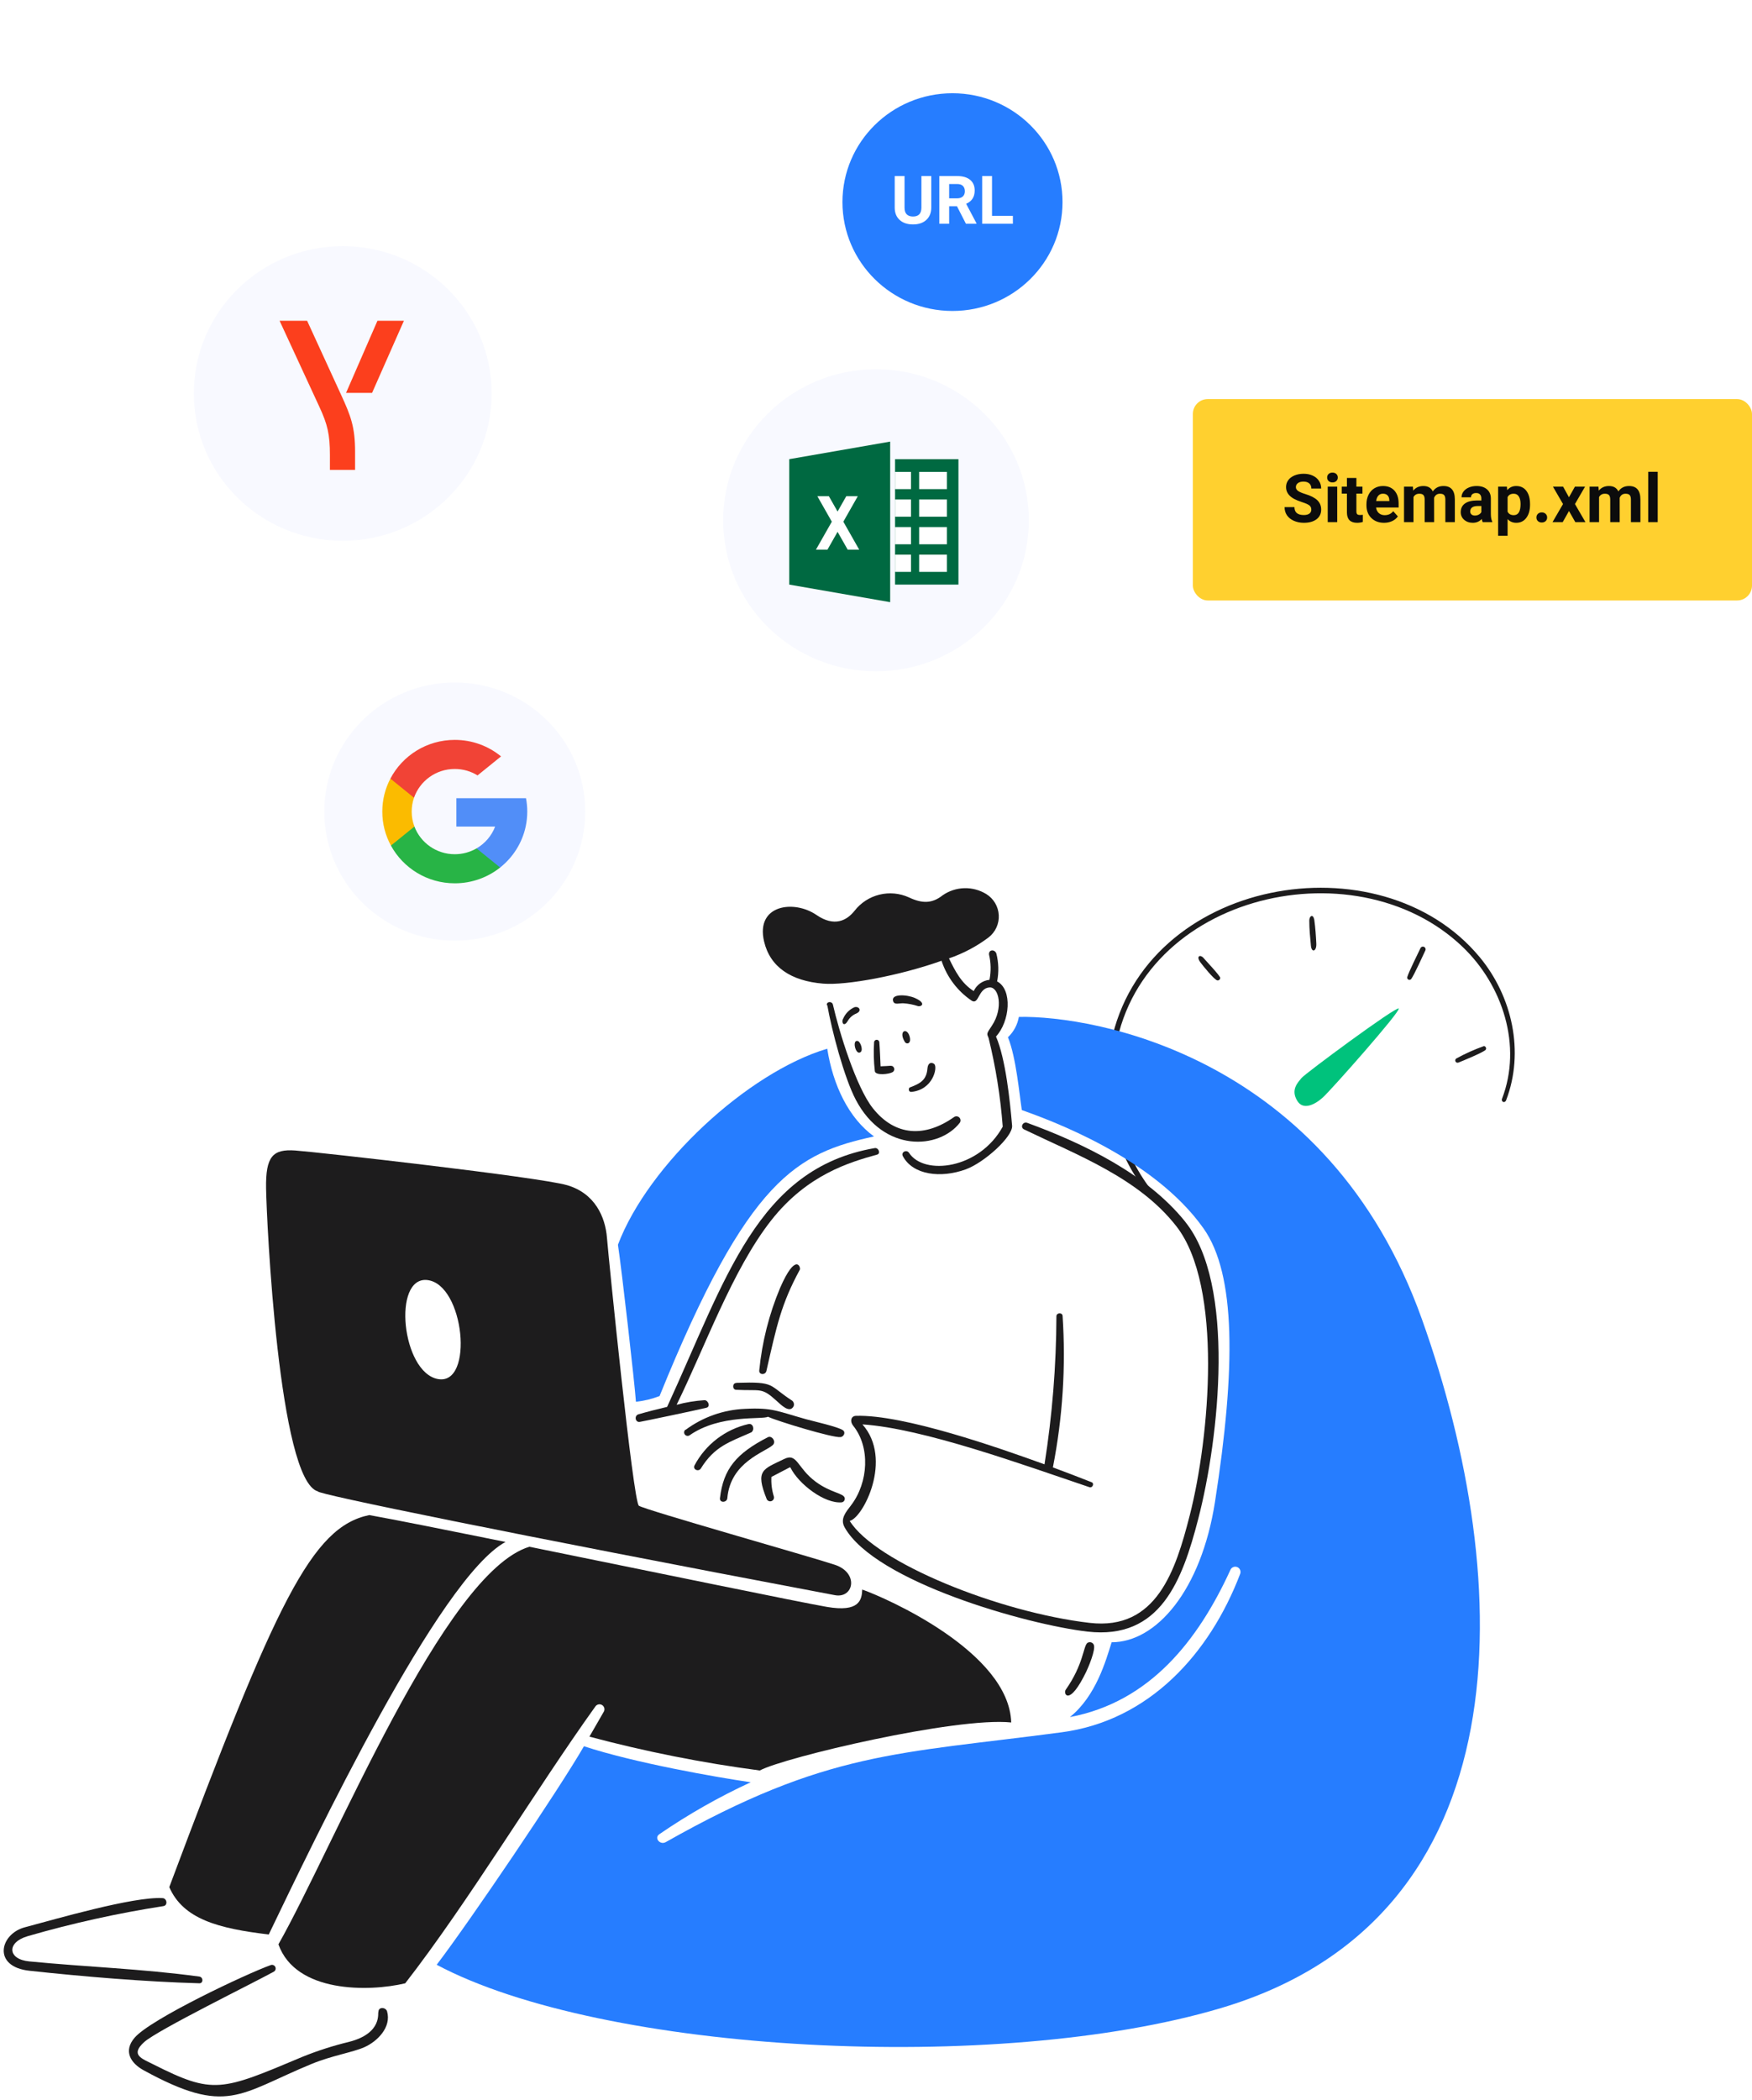 <svg width="470" height="563" viewBox="0 0 470 563" fill="none" xmlns="http://www.w3.org/2000/svg">
<path d="M327.343 262.174C327.298 261.63 323.414 257.481 322.829 256.821C322.003 255.875 320.793 256.33 322.005 258.003C322.564 258.777 325.802 262.792 326.586 262.872C326.683 262.882 326.781 262.872 326.873 262.841C326.966 262.81 327.051 262.76 327.122 262.694C327.194 262.629 327.251 262.548 327.289 262.458C327.327 262.369 327.346 262.272 327.343 262.174Z" fill="#1D1C1D"/>
<path d="M313.053 284.32C312.233 283.37 306.999 282.103 305.522 281.856C303.416 281.501 302.912 282.653 305.085 283.205C305.993 283.434 312.183 285.309 312.598 285.25C313.013 285.191 313.37 284.693 313.053 284.32Z" fill="#1D1C1D"/>
<path d="M353.121 252.998C353.015 250.859 352.87 248.722 352.574 246.601C352.243 244.938 351.241 245.577 351.238 246.818C351.233 249.071 351.454 251.311 351.67 253.564C351.865 255.566 353.226 255.1 353.121 252.998Z" fill="#1D1C1D"/>
<path d="M310.21 320.777C301.785 310.728 297.675 297.756 298.777 284.69C303.054 240.4 363.1 225.713 392.45 253.965C403.143 264.26 408.384 280.403 402.955 294.565C402.613 295.46 403.699 295.895 404.044 294.993C409.005 282.022 405.677 267.148 396.939 256.623C370.151 224.359 307.015 235.37 298.027 279.627C295.082 294.122 299.163 310.533 309.245 321.499C309.756 322.056 310.705 321.386 310.21 320.777Z" fill="#1D1C1D"/>
<path d="M391.231 284.904C392.17 284.545 398.028 282.128 398.559 281.471C398.62 281.379 398.655 281.272 398.663 281.162C398.67 281.052 398.649 280.942 398.601 280.843C398.553 280.744 398.481 280.658 398.39 280.595C398.299 280.533 398.194 280.494 398.084 280.484C395.535 281.386 393.063 282.494 390.694 283.798C390.56 283.876 390.462 284.002 390.417 284.151C390.372 284.299 390.385 284.459 390.452 284.598C390.52 284.738 390.638 284.846 390.782 284.903C390.926 284.96 391.087 284.96 391.231 284.904V284.904Z" fill="#1D1C1D"/>
<path d="M381.023 254.303C380.391 255.641 377.933 260.57 377.538 261.923C377.49 262.058 377.492 262.206 377.544 262.34C377.595 262.474 377.693 262.585 377.82 262.653C377.946 262.722 378.093 262.742 378.233 262.711C378.373 262.681 378.498 262.601 378.585 262.486C379.432 261.298 381.707 256.233 382.38 254.823C382.419 254.733 382.439 254.636 382.439 254.538C382.439 254.44 382.42 254.343 382.382 254.253C382.344 254.162 382.288 254.081 382.217 254.013C382.147 253.945 382.064 253.891 381.972 253.856C381.881 253.821 381.783 253.805 381.685 253.809C381.587 253.812 381.491 253.836 381.402 253.877C381.314 253.919 381.235 253.978 381.169 254.051C381.104 254.124 381.054 254.21 381.023 254.303V254.303Z" fill="#1D1C1D"/>
<path d="M354.856 294.276C357.022 292.34 375.87 271.061 375.215 270.415C374.559 269.769 350.089 287.867 349.162 289.031C348.235 290.195 346.128 292.163 348.046 295.215C349.611 297.702 352.664 296.242 354.856 294.276Z" fill="#00C27C"/>
<g filter="url(#filter0_d_3_347)">
<ellipse cx="91.947" cy="105.5" rx="39.947" ry="39.5" fill="#F8F9FF"/>
</g>
<path d="M88.504 126V121.971C88.504 116.504 87.87 113.799 85.677 109.079L75 86H82.387L91.448 105.741C94.103 111.496 95.257 114.489 95.257 121.108V126H88.504Z" fill="#FC3F1D"/>
<path d="M92.833 105.338L101.259 86H108.358L99.816 105.338H92.833Z" fill="#FC3F1D"/>
<path d="M170.6 375.846C170.278 371.046 166.784 340.422 165.772 333.74C173.896 312.28 200.506 287.572 221.918 281.18C223.45 290.914 227.636 299.758 234.456 304.708C213.972 309.2 200.728 315.6 176.94 374.312C174.903 375.1 172.772 375.615 170.6 375.846V375.846Z" fill="#267DFF"/>
<path d="M381.458 353.728C356.286 283.216 293.584 272.26 273.322 272.658C272.964 274.747 271.936 276.662 270.394 278.116C272.594 283.464 273.46 293.444 274.118 297.628C281.118 300.156 309.272 310.14 322.876 329.386C331.546 341.652 331.552 366.74 325.942 402.668C322.232 426.412 310.216 440.328 298.214 440.328C296.68 445.172 294.06 454.728 287.014 460.392C308.474 456.346 321.394 439.854 330.056 420.97C330.192 420.62 330.461 420.339 330.805 420.188C331.148 420.037 331.537 420.029 331.887 420.165C332.237 420.301 332.518 420.57 332.669 420.914C332.82 421.257 332.828 421.646 332.692 421.996C324.526 443.396 308.292 461.348 284.792 464.47C240.758 470.32 221.914 469.42 178.602 493.914C177.072 494.78 175.402 492.81 176.87 491.8C184.637 486.472 192.841 481.811 201.394 477.866C192.028 476.502 170.194 472.666 156.652 468.21C149.964 479.8 126 515.2 117.146 526.8C161.69 550.528 267.716 556.228 327.596 538.4C409.2 514.104 406.638 424.262 381.458 353.728Z" fill="#267DFF"/>
<path d="M221.928 269.486C223.128 276.286 226.462 288.954 229.592 294.9C237.104 309.174 251.938 308.188 257.488 301.03C257.632 300.817 257.697 300.561 257.672 300.306C257.647 300.051 257.535 299.812 257.353 299.631C257.172 299.45 256.933 299.337 256.678 299.313C256.422 299.289 256.166 299.354 255.954 299.498C248.176 305.01 240.17 304.698 234.174 297.168C229.654 291.496 225.092 276.568 223.444 269.368C223.214 268.356 221.62 268.494 221.82 269.552L221.928 269.486Z" fill="#1D1C1D"/>
<path d="M220.854 263.738C212.148 263.03 206.576 259.246 204.974 252.426C202.656 242.552 213.008 241.19 219.014 245.314C223.814 248.608 227.142 246.848 229.254 244.196C230.926 242.05 233.272 240.529 235.913 239.879C238.555 239.228 241.338 239.485 243.816 240.608C247.46 242.328 250.084 242.264 252.89 240.042C254.598 238.86 256.613 238.2 258.689 238.143C260.765 238.086 262.814 238.634 264.584 239.72C265.557 240.321 266.369 241.148 266.953 242.131C267.537 243.114 267.874 244.223 267.935 245.365C267.997 246.506 267.782 247.646 267.307 248.686C266.833 249.726 266.114 250.636 265.212 251.338C261.986 253.763 258.396 255.662 254.576 256.964C256.246 260.364 257.856 263.6 261.212 265.73C261.598 264.905 262.19 264.194 262.931 263.665C263.672 263.136 264.537 262.807 265.442 262.71C265.892 260.47 265.85 258.159 265.32 255.936C265.198 254.556 266.852 254.48 267.282 255.644C267.911 258.095 267.985 260.657 267.496 263.14C271.666 265.34 270.93 273.87 267.19 277.916C269.78 283.878 270.95 295.22 271.512 301.828C271.76 304.724 264.08 311.718 259.066 313.538C252.37 315.966 244.91 315.066 242.206 309.998C241.624 308.908 243.216 308.112 243.876 309.124C247.876 315.252 262.692 313.524 268.998 302.088C268.392 294.083 267.126 286.142 265.212 278.346C264.692 277.074 264.612 277.226 266.086 275.02C269.244 270.282 267.972 264.584 265.458 264.75C262.392 264.95 262.638 269.456 260.706 268.336C256.881 265.761 254.023 261.986 252.582 257.606C241.348 261.6 227.046 264.242 220.854 263.738Z" fill="#1D1C1D"/>
<path d="M236.228 285.902C236.12 283.74 236.06 281.564 235.89 279.402C235.868 279.232 235.784 279.076 235.656 278.963C235.527 278.85 235.361 278.788 235.19 278.788C235.019 278.788 234.853 278.85 234.724 278.963C234.596 279.076 234.512 279.232 234.49 279.402C234.322 282.014 234.388 284.636 234.69 287.236C234.92 288.436 238.52 288.026 239.456 287.466C239.561 287.401 239.651 287.316 239.723 287.216C239.794 287.115 239.845 287.002 239.872 286.882C239.899 286.762 239.902 286.637 239.88 286.516C239.858 286.395 239.813 286.279 239.746 286.176C239.316 285.488 238.784 285.856 236.228 285.902Z" fill="#1D1C1D"/>
<path d="M244.444 292.768C250.268 292.232 251.552 286.288 250.666 285.334C250.312 284.952 248.968 284.476 248.796 286.546C248.542 289.612 246.82 290.53 244.196 291.528C243.742 291.528 243.536 292.746 244.444 292.768Z" fill="#1D1C1D"/>
<path d="M226.082 273.272C225.728 274.544 226.548 275.246 227.4 273.778C227.927 272.851 228.754 272.132 229.744 271.738C231.37 271.004 230.404 269.686 229.192 270.068C227.797 270.701 226.7 271.847 226.128 273.268L226.082 273.272Z" fill="#1D1C1D"/>
<path d="M245.47 267.6C243.336 266.642 238.912 266.374 239.6 268.458C239.954 269.532 241.24 268.93 242.42 269.01C243.707 269.102 244.978 269.349 246.206 269.746C247.08 270.026 248.7 269.052 245.47 267.6Z" fill="#1D1C1D"/>
<path d="M230.142 279.126C228.444 278.612 229.562 283.16 230.878 282.086C231.63 281.472 230.788 279.322 230.142 279.126Z" fill="#1D1C1D"/>
<path d="M244 277.84C243.274 275.356 240.934 276.44 242.742 279.372C243.126 280.078 244.616 279.952 244 277.84Z" fill="#1D1C1D"/>
<path d="M212.056 393.502C214.256 397.948 221.256 403.266 225.856 402.806C226.11 402.75 226.331 402.596 226.471 402.378C226.612 402.159 226.659 401.894 226.604 401.64C226.316 400.318 222.946 400.316 218.866 397.32C213.81 393.606 213.918 389.462 210.374 391.188C204.668 393.968 202.54 394.106 205.668 401.918C205.769 402.153 205.954 402.341 206.187 402.447C206.42 402.553 206.684 402.568 206.927 402.489C207.171 402.411 207.376 402.245 207.504 402.023C207.631 401.801 207.671 401.54 207.616 401.29C207.071 399.583 206.842 397.791 206.94 396.002C212.43 393.154 211.97 393.302 212.056 393.502Z" fill="#1D1C1D"/>
<path d="M197.48 370.818C196.452 370.818 196.39 372.586 197.48 372.642C204.192 372.984 204.236 371.896 208.28 375.554C209.576 376.726 211.82 379.018 212.88 377.086C212.994 376.825 213.02 376.535 212.954 376.258C212.888 375.981 212.732 375.734 212.512 375.554C205.982 371.338 208.22 370.42 197.568 370.772L197.48 370.818Z" fill="#1D1C1D"/>
<path d="M183.9 383.386C188.542 379.945 194.112 377.98 199.886 377.746C207.206 377.372 208.602 378.392 216.21 380.52C218.21 381.076 224.838 382.56 226.128 383.478C226.928 384.046 226.358 385.196 225.528 385.318C223.528 385.612 208.328 380.98 206.016 379.86C204.712 380.704 193.17 379.096 184.986 384.842C184.783 384.977 184.535 385.027 184.295 384.983C184.055 384.938 183.841 384.802 183.7 384.603C183.559 384.404 183.5 384.158 183.537 383.916C183.574 383.675 183.704 383.458 183.898 383.31L183.9 383.386Z" fill="#1D1C1D"/>
<path d="M188.022 393.718C191.72 387.756 195.686 386.652 201.588 384.03C202.552 383.248 201.988 381.532 200.774 381.83C197.711 382.527 194.834 383.877 192.339 385.787C189.845 387.697 187.792 390.122 186.32 392.898C185.752 394 187.4 394.73 188.022 393.718Z" fill="#1D1C1D"/>
<path d="M195.118 401.688C195.012 402.93 192.988 403.022 193.142 401.688C194.056 393.778 197.606 389.662 206.002 385.348C207.044 384.812 208.32 386.53 207.32 387.448C205.2 389.4 195.96 391.97 195.118 401.688Z" fill="#1D1C1D"/>
<path d="M189.51 377.454C190.612 377.18 190.06 375.538 189.064 375.416C186.51 375.578 183.979 375.994 181.508 376.658C189.064 361.33 196.47 340.436 206.908 327.18C216.55 314.93 227.908 311.626 235.296 309.58C236.338 309.29 235.678 307.658 234.666 307.832C203.14 313.268 194.652 343.096 178.966 377.22C176.422 377.82 173.864 378.464 171.302 379.198C170.028 379.562 170.428 381.542 171.73 381.222C171.932 381.226 187.136 378.046 189.51 377.454Z" fill="#1D1C1D"/>
<path d="M291.7 440.512C290.58 441.448 290.684 446.254 285.89 453.066C285.156 454.11 286.79 457.77 291.424 448.176C291.962 447.06 293.998 442.274 293.424 441.004C293.356 440.846 293.254 440.705 293.125 440.592C292.997 440.479 292.844 440.395 292.679 440.348C292.514 440.301 292.34 440.291 292.171 440.32C292.002 440.348 291.841 440.414 291.7 440.512V440.512Z" fill="#1D1C1D"/>
<path d="M317.956 327.6C331.46 344.292 327.156 385.234 321.434 407.304C317.158 423.812 311.274 439.718 291.73 437.47C275.56 435.61 234.786 424.126 226.586 409.528C225.286 407.212 226.964 405.38 228.35 403.55C232.976 397.44 233.502 387.976 228.87 382.26C227.952 381.124 228.27 379.66 229.622 379.624C242.422 379.224 268.022 388.206 280.204 392.624C282.284 379.484 283.352 366.203 283.4 352.9C283.4 351.98 284.95 351.824 285.054 352.792C285.954 366.397 285.08 380.062 282.454 393.442C285.932 394.744 289.414 396.056 292.854 397.426C293.622 397.732 293.1 398.96 292.334 398.776C274.43 392.736 247.684 382.988 231.36 381.914C239.636 391.234 231.498 407.038 227.942 407.788C234.9 418.978 268.054 432.314 292.318 435.132C310.282 437.22 315.388 421.062 319.158 406.332C324.558 385.226 328.082 344.804 315.586 328.804C305.456 315.834 289.082 309.754 274.722 302.824C273.574 302.27 274.4 300.634 275.566 301.06C290.882 306.67 307.754 314.86 318.008 327.64L317.956 327.6Z" fill="#1D1C1D"/>
<path d="M205.6 367.584C205.334 368.748 203.542 368.674 203.684 367.414C204.434 359.803 206.322 352.347 209.284 345.296C213.52 335.59 214.884 339.856 214.572 340.422C209.576 349.614 208.354 355.466 205.6 367.584Z" fill="#1D1C1D"/>
<path d="M93.65 547.47C89.382 548.499 85.196 549.842 81.126 551.486C59.362 560.652 57.252 561.652 41.09 553.486C38.032 551.94 34.872 550.994 38.668 547.54C42.184 544.34 68.358 531.492 73.508 528.624C73.708 528.493 73.854 528.293 73.917 528.063C73.98 527.832 73.957 527.586 73.851 527.371C73.746 527.157 73.566 526.988 73.344 526.897C73.123 526.806 72.876 526.799 72.65 526.878C66.11 529.214 40.45 541.322 36.124 546.344C33.052 549.908 34.978 553.144 38.546 555.096C60.898 567.324 64.088 561.44 83.546 553.41C89.036 551.144 94.498 550.328 97.71 548.918C101.242 547.368 105.05 543.534 103.84 539.308C103.506 538.142 101.48 538.02 101.526 539.446C101.2 539.438 102.818 545.114 93.65 547.47Z" fill="#1D1C1D"/>
<path d="M53.46 529.966C54.578 530.118 54.594 531.806 53.46 531.766C38.776 531.354 22.604 529.992 7.922 528.41C-2.164 527.324 -0.018 518.528 6.634 516.76C14.866 514.574 35.756 508.484 43.574 508.928C44.774 508.928 45.106 510.882 43.834 511.074C31.556 512.979 19.412 515.667 7.476 519.12C1.75 520.75 1.974 525.32 7.814 525.896C23 527.384 38.134 527.874 53.46 529.966Z" fill="#1D1C1D"/>
<path d="M223.966 419.558C217.436 417.384 173.14 404.89 171.392 403.726C169.858 402.744 163.268 337.372 162.824 331.854C162.38 326.336 159.636 319.946 152.094 317.768C144.552 315.59 85.25 308.908 79.226 308.478C73.202 308.048 71.24 310.012 71.378 318.64C71.516 327.268 74.766 396.92 85.28 399.88C84.824 400.548 135.894 411.048 223.966 427.7C229.024 428.648 230.496 421.736 223.966 419.558ZM117.5 369.76C107.766 368.012 105.176 342.16 114.648 343.212H114.618C124.6 344.316 127.232 371.508 117.5 369.76Z" fill="#1D1C1D"/>
<path d="M72.098 518.684C84.284 493.378 117.76 423.1 135.616 413.428C119.492 410.164 105.636 407.404 99.06 406.228C83.578 409.416 74.03 429.604 45.412 505.982C49.152 514.582 58.612 517.078 72.13 518.688L72.098 518.684ZM231.298 426.196C237.698 428.42 270.698 442.95 271.272 461.834C256.472 460.3 210.192 471.234 203.83 474.71C188.414 472.678 173.147 469.646 158.124 465.636C159.4 463.437 160.662 461.245 161.91 459.06C162.112 458.771 162.192 458.414 162.131 458.066C162.07 457.719 161.874 457.41 161.586 457.207C161.298 457.004 160.941 456.923 160.593 456.983C160.245 457.043 159.936 457.238 159.732 457.526C143.672 479.926 125.612 510.024 108.706 531.774C98.958 534.088 79.324 534.396 74.694 521.32C89.624 495.002 119.068 421.69 142.014 414.72C175.122 421.45 214.76 429.632 221.814 430.846C230.526 432.34 231.2 429 231.308 426.2L231.298 426.196Z" fill="#1D1C1D"/>
<g filter="url(#filter1_d_3_347)">
<ellipse cx="122" cy="217.608" rx="35" ry="34.608" fill="#F8F9FF"/>
</g>
<g clip-path="url(#clip0_3_347)">
<path d="M111.174 221.619L109.821 226.616L104.873 226.72C103.394 224.008 102.556 220.905 102.556 217.608C102.556 214.42 103.34 211.413 104.73 208.766H104.731L109.136 209.564L111.065 213.894C110.661 215.058 110.441 216.308 110.441 217.608C110.441 219.019 110.7 220.372 111.174 221.619Z" fill="#FBBB00"/>
<path d="M141.105 214.016C141.328 215.18 141.445 216.381 141.445 217.608C141.445 218.985 141.299 220.328 141.02 221.623C140.073 226.03 137.6 229.879 134.174 232.602L134.173 232.601L128.624 232.321L127.839 227.474C130.113 226.156 131.889 224.093 132.825 221.623H122.428V214.016H132.977H141.105Z" fill="#518EF8"/>
<path d="M134.172 232.601L134.174 232.602C130.841 235.25 126.608 236.835 122 236.835C114.596 236.835 108.158 232.743 104.873 226.72L111.175 221.62C112.817 225.953 117.044 229.038 122 229.038C124.131 229.038 126.127 228.468 127.839 227.474L134.172 232.601Z" fill="#28B446"/>
<path d="M134.411 202.808L128.112 207.907C126.34 206.811 124.245 206.179 122 206.179C116.932 206.179 112.625 209.405 111.065 213.894L104.731 208.766H104.73C107.966 202.596 114.485 198.381 122 198.381C126.718 198.381 131.044 200.043 134.411 202.808Z" fill="#F14336"/>
</g>
<g filter="url(#filter2_d_3_347)">
<ellipse cx="255.518" cy="54.188" rx="29.518" ry="29.188" fill="#267DFF"/>
</g>
<path d="M249.828 47.203V55.632C249.828 57.032 249.389 58.14 248.51 58.954C247.637 59.769 246.441 60.176 244.924 60.176C243.43 60.176 242.243 59.78 241.364 58.989C240.485 58.198 240.037 57.111 240.02 55.728V47.203H242.656V55.649C242.656 56.487 242.855 57.1 243.254 57.486C243.658 57.867 244.215 58.058 244.924 58.058C246.406 58.058 247.159 57.278 247.183 55.72V47.203H249.828ZM256.728 55.315H254.627V60H251.99V47.203H256.745C258.257 47.203 259.423 47.54 260.243 48.214C261.063 48.888 261.474 49.84 261.474 51.07C261.474 51.943 261.283 52.673 260.902 53.259C260.527 53.839 259.956 54.302 259.188 54.648L261.957 59.877V60H259.127L256.728 55.315ZM254.627 53.18H256.754C257.416 53.18 257.929 53.013 258.292 52.679C258.655 52.339 258.837 51.873 258.837 51.281C258.837 50.678 258.664 50.203 258.318 49.857C257.979 49.512 257.454 49.339 256.745 49.339H254.627V53.18ZM266.123 57.882H271.722V60H263.486V47.203H266.123V57.882Z" fill="white"/>
<rect x="320" y="107" width="150" height="54" rx="4" fill="#FFD02F"/>
<path d="M351.778 136.643C351.778 136.145 351.603 135.764 351.251 135.5C350.899 135.23 350.267 134.949 349.353 134.656C348.438 134.357 347.715 134.064 347.182 133.777C345.729 132.992 345.002 131.935 345.002 130.604C345.002 129.913 345.195 129.298 345.582 128.759C345.975 128.214 346.534 127.789 347.261 127.484C347.993 127.18 348.813 127.027 349.722 127.027C350.636 127.027 351.45 127.194 352.165 127.528C352.88 127.856 353.434 128.322 353.826 128.926C354.225 129.529 354.424 130.215 354.424 130.982H351.787C351.787 130.396 351.603 129.942 351.233 129.62C350.864 129.292 350.346 129.128 349.678 129.128C349.033 129.128 348.532 129.266 348.175 129.541C347.817 129.811 347.639 130.168 347.639 130.613C347.639 131.029 347.847 131.378 348.263 131.659C348.685 131.94 349.303 132.204 350.117 132.45C351.617 132.901 352.71 133.461 353.396 134.129C354.081 134.797 354.424 135.629 354.424 136.625C354.424 137.732 354.005 138.603 353.167 139.235C352.329 139.862 351.201 140.176 349.783 140.176C348.799 140.176 347.902 139.997 347.094 139.64C346.285 139.276 345.667 138.781 345.239 138.154C344.817 137.527 344.606 136.801 344.606 135.975H347.252C347.252 137.387 348.096 138.093 349.783 138.093C350.41 138.093 350.899 137.967 351.251 137.715C351.603 137.457 351.778 137.1 351.778 136.643ZM358.73 140H356.182V130.49H358.73V140ZM356.032 128.029C356.032 127.648 356.158 127.335 356.41 127.089C356.668 126.843 357.017 126.72 357.456 126.72C357.89 126.72 358.235 126.843 358.493 127.089C358.751 127.335 358.88 127.648 358.88 128.029C358.88 128.416 358.748 128.732 358.484 128.979C358.227 129.225 357.884 129.348 357.456 129.348C357.028 129.348 356.683 129.225 356.419 128.979C356.161 128.732 356.032 128.416 356.032 128.029ZM363.872 128.152V130.49H365.498V132.354H363.872V137.1C363.872 137.451 363.939 137.703 364.074 137.855C364.209 138.008 364.467 138.084 364.848 138.084C365.129 138.084 365.378 138.063 365.595 138.022V139.947C365.097 140.1 364.584 140.176 364.057 140.176C362.275 140.176 361.367 139.276 361.332 137.478V132.354H359.943V130.49H361.332V128.152H363.872ZM371.29 140.176C369.896 140.176 368.759 139.748 367.88 138.893C367.007 138.037 366.57 136.897 366.57 135.474V135.228C366.57 134.272 366.755 133.42 367.124 132.67C367.493 131.914 368.015 131.334 368.688 130.93C369.368 130.52 370.142 130.314 371.009 130.314C372.31 130.314 373.332 130.725 374.076 131.545C374.826 132.365 375.201 133.528 375.201 135.034V136.071H369.146C369.228 136.692 369.474 137.19 369.884 137.565C370.3 137.94 370.824 138.128 371.457 138.128C372.436 138.128 373.2 137.773 373.751 137.064L374.999 138.462C374.618 139.001 374.103 139.423 373.452 139.728C372.802 140.026 372.081 140.176 371.29 140.176ZM371 132.371C370.496 132.371 370.086 132.541 369.77 132.881C369.459 133.221 369.26 133.707 369.172 134.34H372.705V134.138C372.693 133.575 372.541 133.142 372.248 132.837C371.955 132.526 371.539 132.371 371 132.371ZM379.033 130.49L379.112 131.554C379.786 130.728 380.697 130.314 381.846 130.314C383.07 130.314 383.911 130.798 384.368 131.765C385.036 130.798 385.988 130.314 387.225 130.314C388.256 130.314 389.023 130.616 389.527 131.22C390.031 131.817 390.283 132.72 390.283 133.927V140H387.734V133.936C387.734 133.396 387.629 133.004 387.418 132.758C387.207 132.506 386.835 132.38 386.302 132.38C385.54 132.38 385.013 132.743 384.72 133.47L384.729 140H382.188V133.944C382.188 133.394 382.08 132.995 381.863 132.749C381.646 132.503 381.277 132.38 380.756 132.38C380.035 132.38 379.514 132.679 379.191 133.276V140H376.651V130.49H379.033ZM397.754 140C397.637 139.771 397.552 139.487 397.499 139.147C396.884 139.833 396.084 140.176 395.1 140.176C394.168 140.176 393.395 139.906 392.779 139.367C392.17 138.828 391.865 138.148 391.865 137.328C391.865 136.32 392.237 135.547 392.981 135.008C393.731 134.469 394.812 134.196 396.225 134.19H397.394V133.646C397.394 133.206 397.279 132.854 397.051 132.591C396.828 132.327 396.474 132.195 395.987 132.195C395.56 132.195 395.223 132.298 394.977 132.503C394.736 132.708 394.616 132.989 394.616 133.347H392.076C392.076 132.796 392.246 132.286 392.586 131.817C392.926 131.349 393.406 130.982 394.027 130.719C394.648 130.449 395.346 130.314 396.119 130.314C397.291 130.314 398.22 130.61 398.905 131.202C399.597 131.788 399.942 132.614 399.942 133.681V137.803C399.948 138.705 400.074 139.388 400.32 139.851V140H397.754ZM395.653 138.233C396.028 138.233 396.374 138.151 396.69 137.987C397.007 137.817 397.241 137.592 397.394 137.311V135.676H396.444C395.173 135.676 394.496 136.115 394.414 136.994L394.405 137.144C394.405 137.46 394.517 137.721 394.739 137.926C394.962 138.131 395.267 138.233 395.653 138.233ZM410.454 135.333C410.454 136.798 410.12 137.973 409.452 138.857C408.79 139.736 407.894 140.176 406.763 140.176C405.802 140.176 405.025 139.842 404.434 139.174V143.656H401.894V130.49H404.249L404.337 131.422C404.952 130.684 405.755 130.314 406.745 130.314C407.917 130.314 408.828 130.748 409.479 131.615C410.129 132.482 410.454 133.678 410.454 135.201V135.333ZM407.914 135.148C407.914 134.264 407.756 133.581 407.439 133.101C407.129 132.62 406.675 132.38 406.077 132.38C405.28 132.38 404.732 132.685 404.434 133.294V137.188C404.744 137.814 405.298 138.128 406.095 138.128C407.308 138.128 407.914 137.135 407.914 135.148ZM412.168 138.752C412.168 138.348 412.303 138.02 412.572 137.768C412.848 137.516 413.19 137.39 413.601 137.39C414.017 137.39 414.359 137.516 414.629 137.768C414.904 138.02 415.042 138.348 415.042 138.752C415.042 139.15 414.907 139.476 414.638 139.728C414.368 139.974 414.022 140.097 413.601 140.097C413.185 140.097 412.842 139.974 412.572 139.728C412.303 139.476 412.168 139.15 412.168 138.752ZM420.896 133.329L422.495 130.49H425.211L422.504 135.148L425.325 140H422.601L420.904 137.012L419.217 140H416.483L419.305 135.148L416.606 130.49H419.331L420.896 133.329ZM428.814 130.49L428.894 131.554C429.567 130.728 430.479 130.314 431.627 130.314C432.852 130.314 433.692 130.798 434.149 131.765C434.817 130.798 435.77 130.314 437.006 130.314C438.037 130.314 438.805 130.616 439.309 131.22C439.812 131.817 440.064 132.72 440.064 133.927V140H437.516V133.936C437.516 133.396 437.41 133.004 437.199 132.758C436.988 132.506 436.616 132.38 436.083 132.38C435.321 132.38 434.794 132.743 434.501 133.47L434.51 140H431.97V133.944C431.97 133.394 431.861 132.995 431.645 132.749C431.428 132.503 431.059 132.38 430.537 132.38C429.816 132.38 429.295 132.679 428.973 133.276V140H426.433V130.49H428.814ZM444.705 140H442.156V126.5H444.705V140Z" fill="#0C0C0C"/>
<g filter="url(#filter3_d_3_347)">
<ellipse cx="235" cy="139.5" rx="41" ry="40.5" fill="#F8F9FF"/>
</g>
<path d="M211.73 156.746L238.798 161.456V118.403L211.73 123.114V156.746Z" fill="#006941"/>
<path d="M257.114 123.114H240.115V156.746H257.114V123.114Z" fill="#006941"/>
<path d="M244.389 126.528H240.115V131.144H244.389V126.528Z" fill="white"/>
<path d="M244.389 133.924H240.115V138.54H244.389V133.924Z" fill="white"/>
<path d="M244.389 141.32H240.115V145.936H244.389V141.32Z" fill="white"/>
<path d="M244.389 148.715H240.115V153.332H244.389V148.715Z" fill="white"/>
<path d="M254.029 126.528H246.573V131.144H254.029V126.528Z" fill="white"/>
<path d="M254.029 133.924H246.573V138.54H254.029V133.924Z" fill="white"/>
<path d="M254.029 141.32H246.573V145.936H254.029V141.32Z" fill="white"/>
<path d="M254.029 148.715H246.573V153.332H254.029V148.715Z" fill="white"/>
<path d="M230.117 133.044H227.028L224.692 137.157L222.356 133.044H219.267L223.148 139.877L218.887 147.379H221.976L224.692 142.596L227.408 147.379H230.497L226.237 139.877L230.117 133.044Z" fill="white"/>
<defs>
<filter id="filter0_d_3_347" x="27" y="41" width="129.894" height="129" filterUnits="userSpaceOnUse" color-interpolation-filters="sRGB">
<feFlood flood-opacity="0" result="BackgroundImageFix"/>
<feColorMatrix in="SourceAlpha" type="matrix" values="0 0 0 0 0 0 0 0 0 0 0 0 0 0 0 0 0 0 127 0" result="hardAlpha"/>
<feOffset/>
<feGaussianBlur stdDeviation="12.5"/>
<feColorMatrix type="matrix" values="0 0 0 0 0.894 0 0 0 0 0.935 0 0 0 0 0.958 0 0 0 1 0"/>
<feBlend mode="normal" in2="BackgroundImageFix" result="effect1_dropShadow_3_347"/>
<feBlend mode="normal" in="SourceGraphic" in2="effect1_dropShadow_3_347" result="shape"/>
</filter>
<filter id="filter1_d_3_347" x="62" y="158" width="120" height="119.217" filterUnits="userSpaceOnUse" color-interpolation-filters="sRGB">
<feFlood flood-opacity="0" result="BackgroundImageFix"/>
<feColorMatrix in="SourceAlpha" type="matrix" values="0 0 0 0 0 0 0 0 0 0 0 0 0 0 0 0 0 0 127 0" result="hardAlpha"/>
<feOffset/>
<feGaussianBlur stdDeviation="12.5"/>
<feColorMatrix type="matrix" values="0 0 0 0 0.894 0 0 0 0 0.935 0 0 0 0 0.958 0 0 0 1 0"/>
<feBlend mode="normal" in2="BackgroundImageFix" result="effect1_dropShadow_3_347"/>
<feBlend mode="normal" in="SourceGraphic" in2="effect1_dropShadow_3_347" result="shape"/>
</filter>
<filter id="filter2_d_3_347" x="201" y="0" width="109.037" height="108.376" filterUnits="userSpaceOnUse" color-interpolation-filters="sRGB">
<feFlood flood-opacity="0" result="BackgroundImageFix"/>
<feColorMatrix in="SourceAlpha" type="matrix" values="0 0 0 0 0 0 0 0 0 0 0 0 0 0 0 0 0 0 127 0" result="hardAlpha"/>
<feOffset/>
<feGaussianBlur stdDeviation="12.5"/>
<feColorMatrix type="matrix" values="0 0 0 0 0.894 0 0 0 0 0.935 0 0 0 0 0.958 0 0 0 1 0"/>
<feBlend mode="normal" in2="BackgroundImageFix" result="effect1_dropShadow_3_347"/>
<feBlend mode="normal" in="SourceGraphic" in2="effect1_dropShadow_3_347" result="shape"/>
</filter>
<filter id="filter3_d_3_347" x="169" y="74" width="132" height="131" filterUnits="userSpaceOnUse" color-interpolation-filters="sRGB">
<feFlood flood-opacity="0" result="BackgroundImageFix"/>
<feColorMatrix in="SourceAlpha" type="matrix" values="0 0 0 0 0 0 0 0 0 0 0 0 0 0 0 0 0 0 127 0" result="hardAlpha"/>
<feOffset/>
<feGaussianBlur stdDeviation="12.5"/>
<feColorMatrix type="matrix" values="0 0 0 0 0.894 0 0 0 0 0.935 0 0 0 0 0.958 0 0 0 1 0"/>
<feBlend mode="normal" in2="BackgroundImageFix" result="effect1_dropShadow_3_347"/>
<feBlend mode="normal" in="SourceGraphic" in2="effect1_dropShadow_3_347" result="shape"/>
</filter>
<clipPath id="clip0_3_347">
<rect width="38.889" height="38.454" fill="white" transform="translate(102.556 198.381)"/>
</clipPath>
</defs>
</svg>
